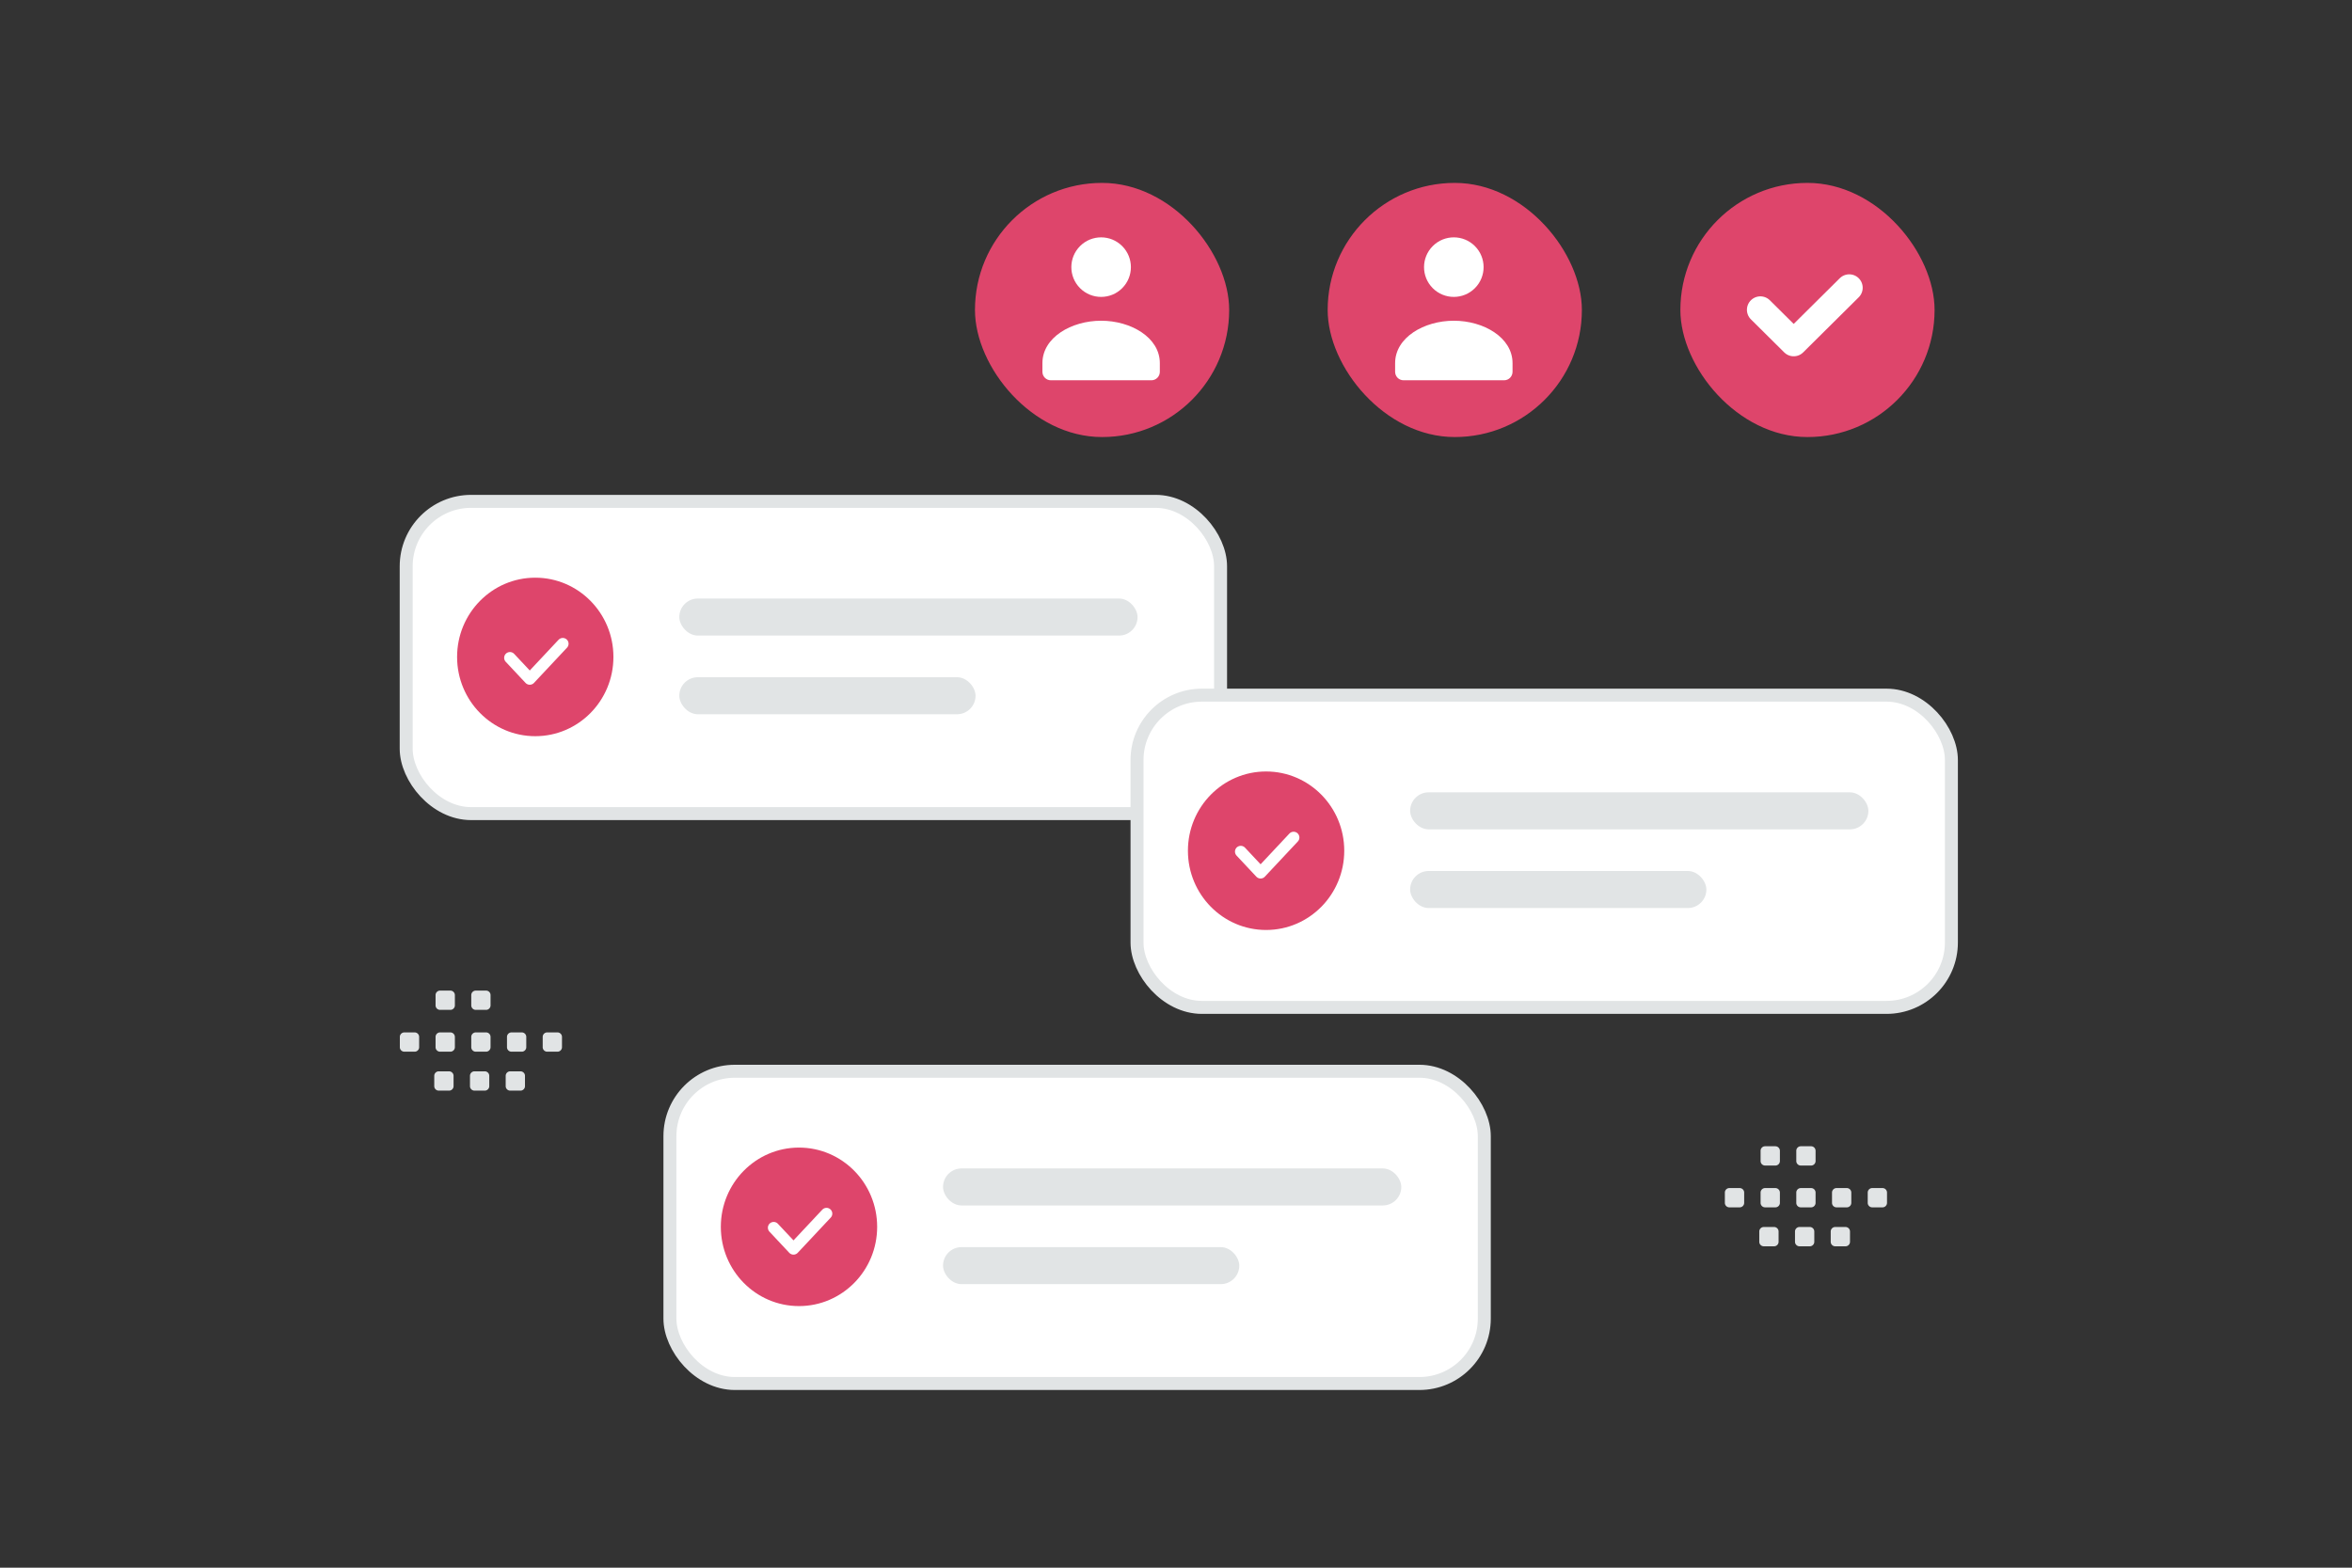 <svg xmlns="http://www.w3.org/2000/svg" width="900" height="600" viewBox="0 0 900 600" fill="none"><rect x="0" y="0" width="900" height="600" fill="#333333" stroke="none"/><path fill="transparent" d="M0 0h900v600H0z"></path><rect x="155.432" y="191.884" width="311.622" height="119.506" rx="24.834" fill="#fff" stroke="#E1E4E5" stroke-width="4.967"></rect><rect x="259.936" y="229.08" width="175.355" height="14.17" rx="7.085" fill="#E1E4E5"></rect><rect x="259.936" y="259.191" width="113.361" height="14.17" rx="7.085" fill="#E1E4E5"></rect><path fill-rule="evenodd" clip-rule="evenodd" d="M204.819 281.761c-16.518 0-29.911-13.581-29.911-30.331 0-16.751 13.393-30.332 29.911-30.332s29.91 13.581 29.91 30.332c0 16.75-13.392 30.331-29.91 30.331z" fill="#de456b"></path><path d="m215.351 246.375-12.636 13.481-7.585-8.087" stroke="#fff" stroke-width="4.431" stroke-linecap="round" stroke-linejoin="round"></path><rect x="435.085" y="266.052" width="311.622" height="119.506" rx="24.834" fill="#fff" stroke="#E1E4E5" stroke-width="4.967"></rect><rect x="539.589" y="303.249" width="175.355" height="14.17" rx="7.085" fill="#E1E4E5"></rect><rect x="539.589" y="333.36" width="113.361" height="14.17" rx="7.085" fill="#E1E4E5"></rect><path fill-rule="evenodd" clip-rule="evenodd" d="M484.472 355.93c-16.518 0-29.91-13.581-29.91-30.332 0-16.75 13.392-30.331 29.91-30.331s29.91 13.581 29.91 30.331c0 16.751-13.392 30.332-29.91 30.332z" fill="#de456b"></path><path d="m495.004 320.544-12.635 13.481-7.586-8.087" stroke="#fff" stroke-width="4.431" stroke-linecap="round" stroke-linejoin="round"></path><rect x="256.35" y="410" width="311.622" height="119.506" rx="24.834" fill="#fff" stroke="#E1E4E5" stroke-width="4.967"></rect><rect x="360.854" y="447.197" width="175.355" height="14.17" rx="7.085" fill="#E1E4E5"></rect><rect x="360.854" y="477.308" width="113.361" height="14.17" rx="7.085" fill="#E1E4E5"></rect><path fill-rule="evenodd" clip-rule="evenodd" d="M305.737 499.877c-16.518 0-29.91-13.58-29.91-30.331 0-16.751 13.392-30.331 29.91-30.331s29.91 13.58 29.91 30.331c0 16.751-13.392 30.331-29.91 30.331z" fill="#de456b"></path><path d="m316.269 464.492-12.635 13.48-7.586-8.087" stroke="#fff" stroke-width="4.431" stroke-linecap="round" stroke-linejoin="round"></path><rect x="373.075" y="70" width="97.271" height="97.271" rx="48.635" fill="#de456b"></rect><path fill-rule="evenodd" clip-rule="evenodd" d="M443.815 139.038v3.252c0 1.795-1.438 3.252-3.209 3.252h-38.512c-1.771 0-3.209-1.457-3.209-3.252v-3.304c0-9.841 11.098-16.235 22.465-16.235 11.367 0 22.465 6.397 22.465 16.235m-14.41-44.805c4.45 4.45 4.45 11.666 0 16.116-4.451 4.45-11.666 4.45-16.116 0-4.45-4.45-4.45-11.666 0-16.116 4.45-4.45 11.665-4.45 16.116 0z" fill="#fff"></path><rect x="508.038" y="70" width="97.271" height="97.271" rx="48.635" fill="#de456b"></rect><path fill-rule="evenodd" clip-rule="evenodd" d="M578.778 139.038v3.252c0 1.795-1.438 3.252-3.209 3.252h-38.512c-1.772 0-3.209-1.457-3.209-3.252v-3.304c0-9.841 11.097-16.235 22.465-16.235 11.367 0 22.465 6.397 22.465 16.235m-14.411-44.805c4.451 4.45 4.451 11.666 0 16.116-4.45 4.45-11.665 4.45-16.115 0-4.45-4.45-4.45-11.666 0-16.116 4.45-4.45 11.665-4.45 16.115 0z" fill="#fff"></path><rect x="643.001" y="70" width="97.271" height="97.271" rx="48.635" fill="#de456b"></rect><path d="m707.621 110.133-21.257 21.086-12.754-12.652" stroke="#fff" stroke-width="10.287" stroke-linecap="round" stroke-linejoin="round"></path><path fill-rule="evenodd" clip-rule="evenodd" d="M213.325 395.133h-3.94c-.953 0-1.72.775-1.72 1.72v3.94c0 .953.775 1.72 1.72 1.72h3.94c.945 0 1.72-.775 1.72-1.72v-3.94a1.716 1.716 0 0 0-1.72-1.72zm-13.664 0h-3.941c-.944 0-1.72.775-1.72 1.72v3.94c0 .953.776 1.72 1.72 1.72h3.941c.944 0 1.72-.775 1.72-1.72v-3.94c0-.945-.776-1.72-1.72-1.72zm-13.67 0h-3.94c-.945 0-1.72.775-1.72 1.72v3.94c0 .953.775 1.72 1.72 1.72h3.94c.945 0 1.72-.775 1.72-1.72v-3.94a1.716 1.716 0 0 0-1.72-1.72zm-13.661 0h-3.94c-.945 0-1.72.775-1.72 1.72v3.94c0 .953.775 1.72 1.72 1.72h3.94c.953 0 1.728-.775 1.728-1.72v-3.94a1.738 1.738 0 0 0-1.728-1.72zm-13.662 0h-3.94c-.953 0-1.728.775-1.728 1.72v3.94c0 .953.775 1.72 1.728 1.72h3.94c.945 0 1.72-.775 1.72-1.72v-3.94c0-.945-.775-1.72-1.72-1.72zm40.496 14.897h-3.94c-.945 0-1.72.776-1.72 1.72v3.949c0 .944.775 1.719 1.72 1.719h3.94c.953 0 1.72-.775 1.72-1.719v-3.941a1.718 1.718 0 0 0-1.72-1.728zm-13.665 0h-3.94c-.945 0-1.72.776-1.72 1.72v3.949c0 .944.775 1.719 1.72 1.719h3.94c.945 0 1.72-.775 1.72-1.719v-3.941a1.718 1.718 0 0 0-1.72-1.728zm-13.663 0h-3.94c-.953 0-1.728.776-1.728 1.72v3.949c0 .944.775 1.719 1.728 1.719h3.94c.945 0 1.72-.775 1.72-1.719v-3.941c0-.952-.775-1.728-1.72-1.728zm14.155-30.9h-3.94c-.945 0-1.72.775-1.72 1.719v3.941c0 .953.775 1.72 1.72 1.72h3.94c.945 0 1.72-.776 1.72-1.72v-3.941a1.716 1.716 0 0 0-1.72-1.719zm-13.661 0h-3.94c-.945 0-1.72.775-1.72 1.719v3.941c0 .953.775 1.72 1.72 1.72h3.94c.953 0 1.728-.776 1.728-1.72v-3.941a1.738 1.738 0 0 0-1.728-1.719zm548.018 75.581h-3.94c-.953 0-1.72.775-1.72 1.72v3.94c0 .953.775 1.72 1.72 1.72h3.94c.945 0 1.72-.775 1.72-1.72v-3.94a1.716 1.716 0 0 0-1.72-1.72zm-13.664 0h-3.94c-.945 0-1.72.775-1.72 1.72v3.94c0 .953.775 1.72 1.72 1.72h3.94c.945 0 1.72-.775 1.72-1.72v-3.94c0-.945-.775-1.72-1.72-1.72zm-13.67 0h-3.94c-.945 0-1.72.775-1.72 1.72v3.94c0 .953.775 1.72 1.72 1.72h3.94c.945 0 1.72-.775 1.72-1.72v-3.94a1.716 1.716 0 0 0-1.72-1.72zm-13.661 0h-3.94c-.945 0-1.72.775-1.72 1.72v3.94c0 .953.775 1.72 1.72 1.72h3.94c.953 0 1.728-.775 1.728-1.72v-3.94a1.738 1.738 0 0 0-1.728-1.72zm-13.662 0h-3.94c-.953 0-1.728.775-1.728 1.72v3.94c0 .953.775 1.72 1.728 1.72h3.94c.945 0 1.72-.775 1.72-1.72v-3.94c0-.945-.775-1.72-1.72-1.72zm40.496 14.897h-3.941c-.944 0-1.719.776-1.719 1.72v3.949c0 .944.775 1.72 1.719 1.72h3.941c.953 0 1.72-.776 1.72-1.72v-3.941a1.718 1.718 0 0 0-1.72-1.728zm-13.665 0h-3.94c-.945 0-1.72.776-1.72 1.72v3.949c0 .944.775 1.72 1.72 1.72h3.94c.945 0 1.72-.776 1.72-1.72v-3.941a1.718 1.718 0 0 0-1.72-1.728zm-13.663 0h-3.94c-.953 0-1.728.776-1.728 1.72v3.949c0 .944.775 1.72 1.728 1.72h3.94c.945 0 1.72-.776 1.72-1.72v-3.941c0-.952-.775-1.728-1.72-1.728zm14.155-30.9h-3.94c-.945 0-1.72.775-1.72 1.72v3.94c0 .953.775 1.72 1.72 1.72h3.94c.945 0 1.72-.775 1.72-1.72v-3.94a1.716 1.716 0 0 0-1.72-1.72zm-13.661 0h-3.94c-.945 0-1.72.775-1.72 1.72v3.94c0 .953.775 1.72 1.72 1.72h3.94c.953 0 1.728-.775 1.728-1.72v-3.94a1.738 1.738 0 0 0-1.728-1.72z" fill="#E1E4E5"></path></svg>